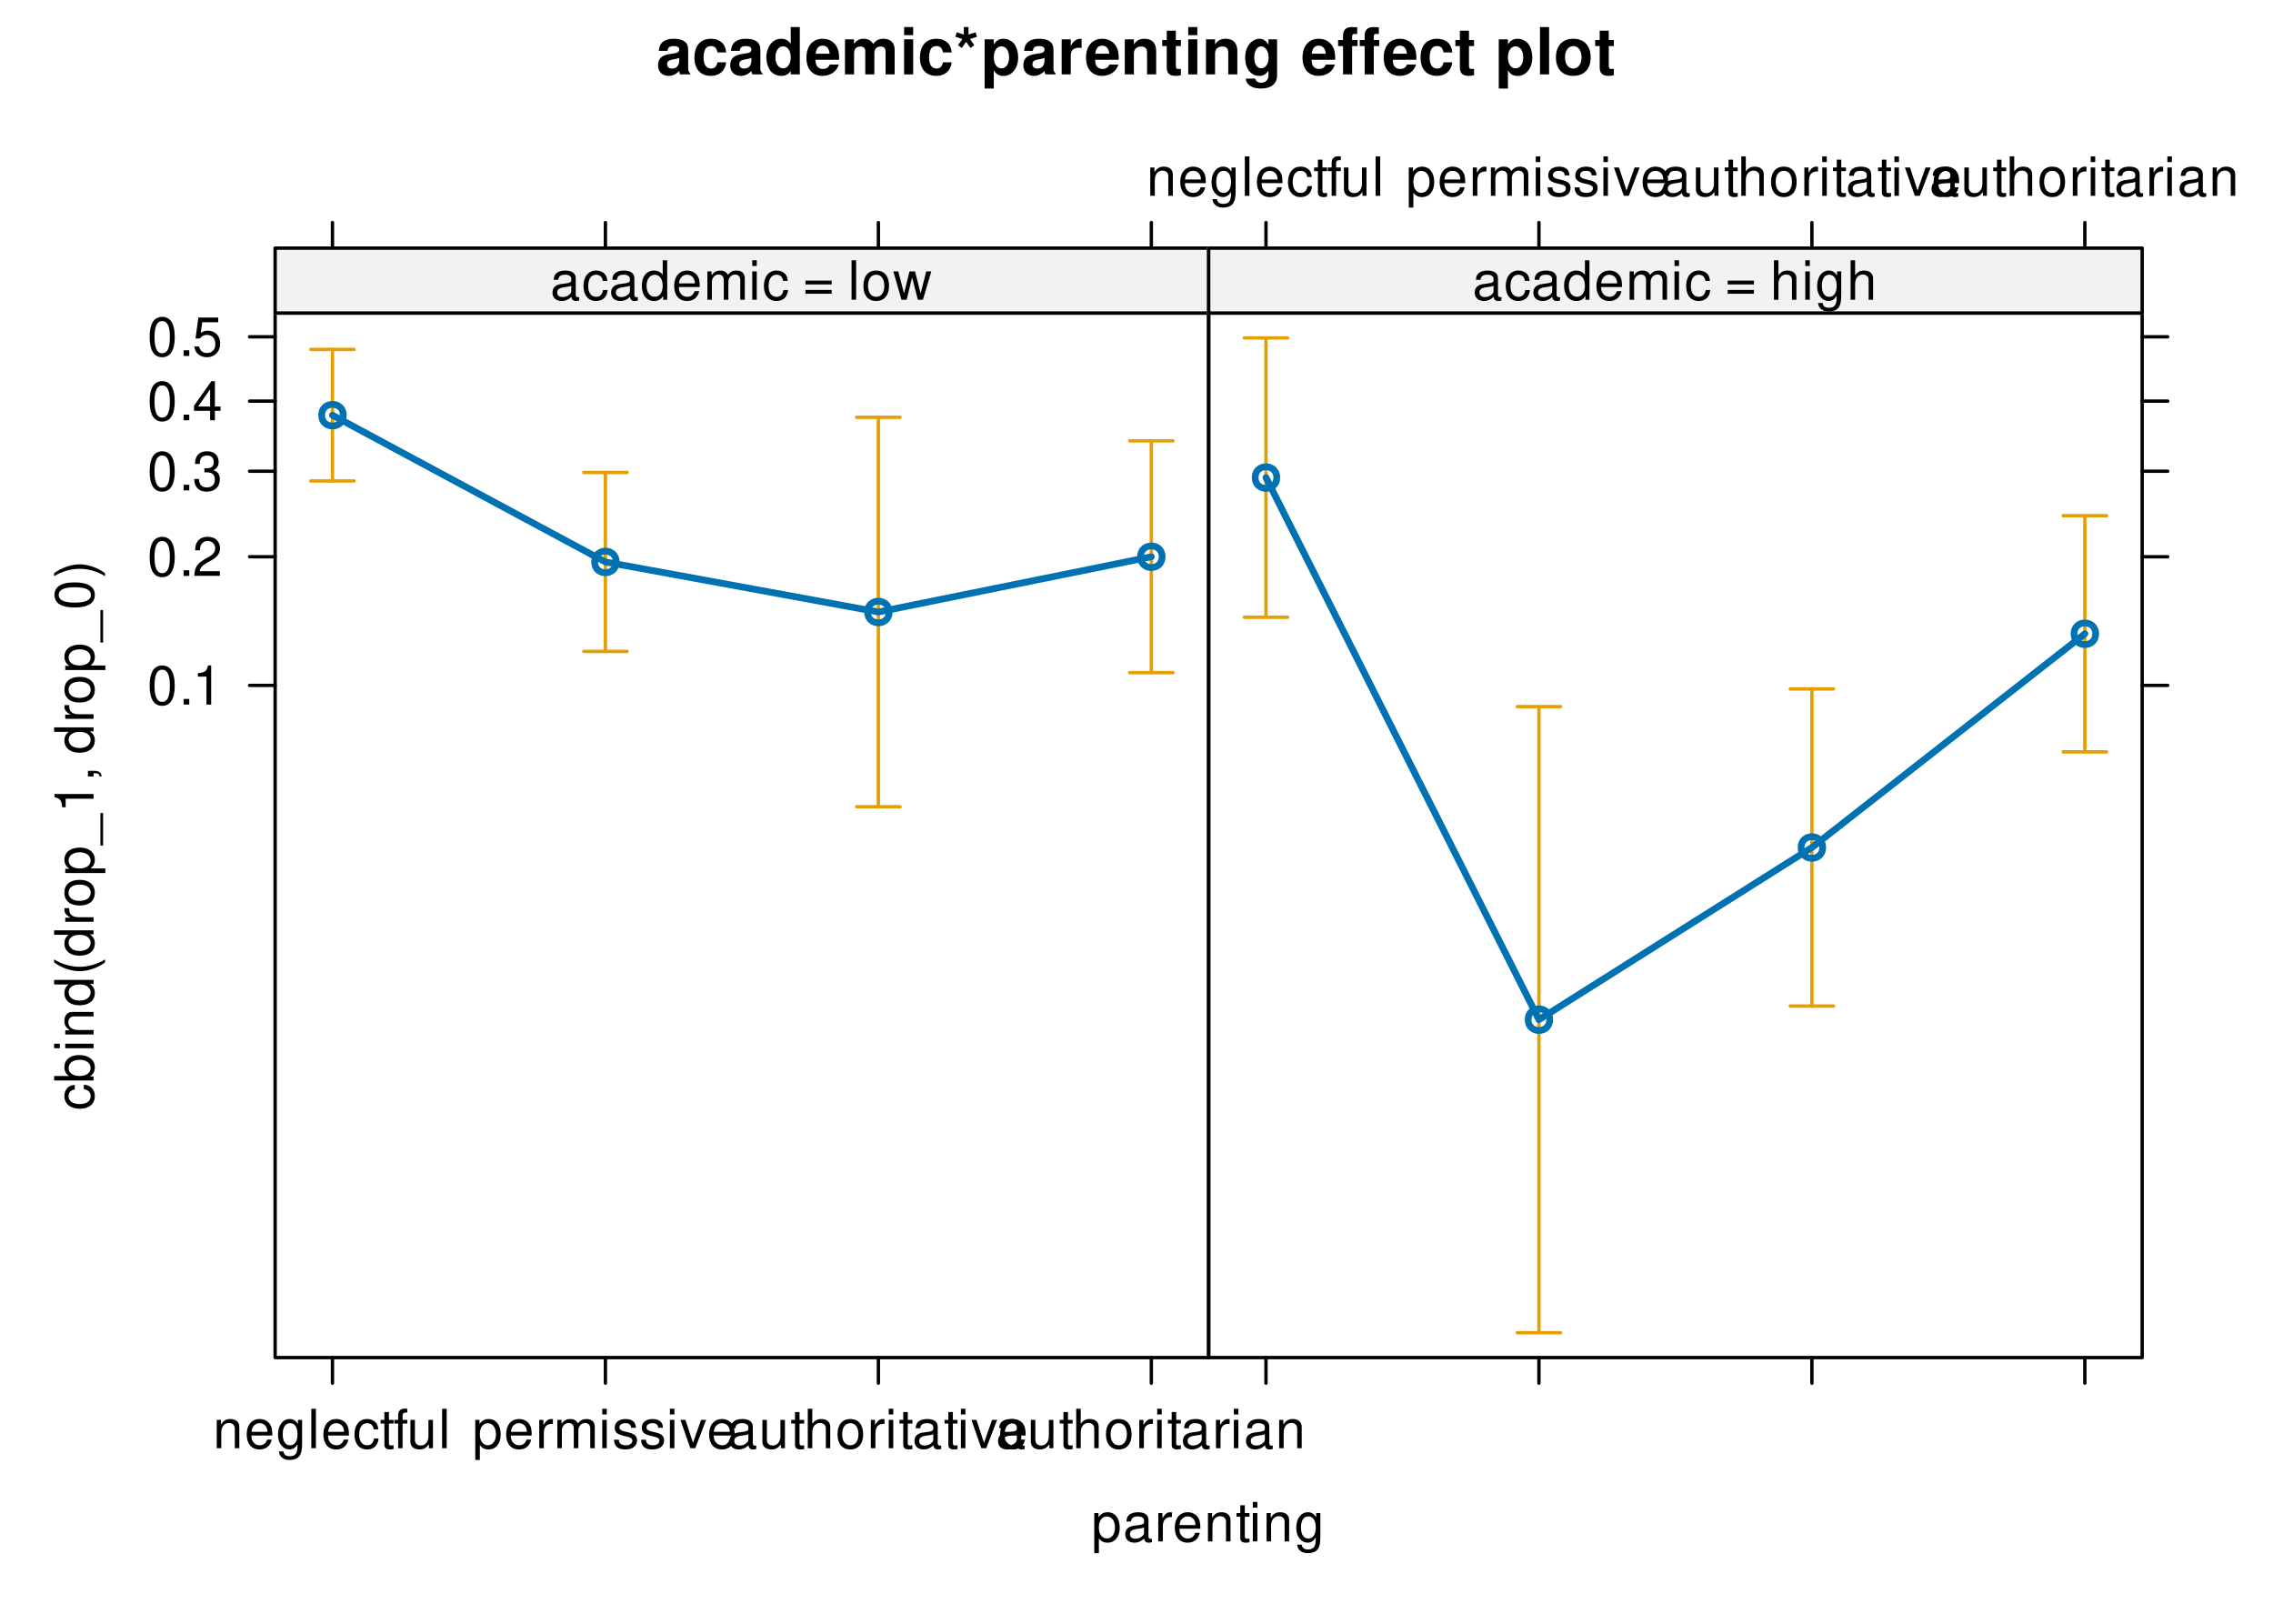 <?xml version="1.0" encoding="UTF-8"?>
<svg xmlns="http://www.w3.org/2000/svg" xmlns:xlink="http://www.w3.org/1999/xlink" width="504pt" height="360pt" viewBox="0 0 504 360" version="1.1">
<defs>
<g>
<symbol overflow="visible" id="glyph0-0">
<path style="stroke:none;" d=""/>
</symbol>
<symbol overflow="visible" id="glyph0-1">
<path style="stroke:none;" d="M 7.547 -0.25 C 7.203 -0.578 7.094 -0.812 7.094 -1.203 L 7.094 -5.516 C 7.094 -7.109 6 -7.906 3.906 -7.906 C 1.797 -7.906 0.703 -7.016 0.578 -5.219 L 2.516 -5.219 C 2.625 -6.016 2.953 -6.281 3.953 -6.281 C 4.719 -6.281 5.109 -6.016 5.109 -5.5 C 5.109 -5.25 4.984 -5.031 4.766 -4.891 C 4.5 -4.75 4.5 -4.75 3.5 -4.594 L 2.688 -4.453 C 1.156 -4.188 0.406 -3.406 0.406 -2 C 0.406 -0.609 1.344 0.328 2.766 0.328 C 3.625 0.328 4.406 -0.031 5.125 -0.781 C 5.125 -0.375 5.172 -0.234 5.359 0 L 7.547 0 Z M 5.109 -3.125 C 5.109 -1.953 4.531 -1.297 3.516 -1.297 C 2.844 -1.297 2.422 -1.656 2.422 -2.234 C 2.422 -2.844 2.734 -3.125 3.578 -3.297 L 4.266 -3.422 C 4.797 -3.531 4.891 -3.562 5.109 -3.672 Z M 5.109 -3.125 "/>
</symbol>
<symbol overflow="visible" id="glyph0-2">
<path style="stroke:none;" d="M 7.516 -4.875 C 7.375 -6.766 6.125 -7.906 4.156 -7.906 C 1.828 -7.906 0.484 -6.375 0.484 -3.734 C 0.484 -1.172 1.828 0.328 4.141 0.328 C 6.016 0.328 7.328 -0.828 7.516 -2.688 L 5.594 -2.688 C 5.344 -1.688 4.938 -1.297 4.141 -1.297 C 3.109 -1.297 2.5 -2.203 2.5 -3.734 C 2.5 -4.484 2.656 -5.156 2.891 -5.625 C 3.125 -6.047 3.578 -6.281 4.156 -6.281 C 4.969 -6.281 5.359 -5.891 5.594 -4.875 Z M 7.516 -4.875 "/>
</symbol>
<symbol overflow="visible" id="glyph0-3">
<path style="stroke:none;" d="M 5.828 0 L 7.844 0 L 7.844 -10.5 L 5.828 -10.5 L 5.828 -6.766 C 5.328 -7.547 4.672 -7.906 3.688 -7.906 C 1.828 -7.906 0.422 -6.125 0.422 -3.781 C 0.422 -2.719 0.734 -1.656 1.25 -0.906 C 1.781 -0.141 2.734 0.328 3.688 0.328 C 4.672 0.328 5.328 -0.016 5.828 -0.797 Z M 4.141 -6.219 C 5.156 -6.219 5.828 -5.25 5.828 -3.75 C 5.828 -2.328 5.141 -1.359 4.141 -1.359 C 3.125 -1.359 2.438 -2.344 2.438 -3.781 C 2.438 -5.234 3.125 -6.219 4.141 -6.219 Z M 4.141 -6.219 "/>
</symbol>
<symbol overflow="visible" id="glyph0-4">
<path style="stroke:none;" d="M 7.547 -3.25 C 7.562 -3.422 7.562 -3.5 7.562 -3.594 C 7.562 -4.375 7.453 -5.094 7.266 -5.641 C 6.734 -7.062 5.484 -7.906 3.922 -7.906 C 1.688 -7.906 0.312 -6.297 0.312 -3.688 C 0.312 -1.203 1.672 0.328 3.875 0.328 C 5.625 0.328 7.031 -0.641 7.484 -2.188 L 5.484 -2.188 C 5.25 -1.562 4.688 -1.203 3.953 -1.203 C 3.375 -1.203 2.906 -1.453 2.625 -1.891 C 2.438 -2.172 2.359 -2.516 2.328 -3.25 Z M 2.359 -4.594 C 2.5 -5.797 3 -6.375 3.891 -6.375 C 4.812 -6.375 5.359 -5.75 5.453 -4.594 Z M 2.359 -4.594 "/>
</symbol>
<symbol overflow="visible" id="glyph0-5">
<path style="stroke:none;" d="M 0.859 -7.781 L 0.859 0 L 2.875 0 L 2.875 -4.672 C 2.875 -5.641 3.406 -6.188 4.266 -6.188 C 4.938 -6.188 5.359 -5.812 5.359 -5.188 L 5.359 0 L 7.375 0 L 7.375 -4.672 C 7.375 -5.625 7.891 -6.188 8.766 -6.188 C 9.438 -6.188 9.859 -5.812 9.859 -5.188 L 9.859 0 L 11.875 0 L 11.875 -5.5 C 11.875 -7.016 10.953 -7.906 9.391 -7.906 C 8.406 -7.906 7.719 -7.562 7.109 -6.75 C 6.734 -7.484 5.969 -7.906 5 -7.906 C 4.109 -7.906 3.531 -7.625 2.859 -6.812 L 2.859 -7.781 Z M 0.859 -7.781 "/>
</symbol>
<symbol overflow="visible" id="glyph0-6">
<path style="stroke:none;" d="M 2.984 -7.781 L 0.969 -7.781 L 0.969 0 L 2.984 0 Z M 2.984 -10.5 L 0.969 -10.5 L 0.969 -8.703 L 2.984 -8.703 Z M 2.984 -10.5 "/>
</symbol>
<symbol overflow="visible" id="glyph0-7">
<path style="stroke:none;" d="M 1.891 -7.844 L 0.922 -6.484 L 1.75 -5.859 L 2.734 -7.219 L 3.703 -5.859 L 4.531 -6.484 L 3.578 -7.844 L 5.125 -8.344 L 4.812 -9.344 L 3.25 -8.828 L 3.25 -10.5 L 2.219 -10.5 L 2.219 -8.828 L 0.641 -9.344 L 0.328 -8.359 Z M 1.891 -7.844 "/>
</symbol>
<symbol overflow="visible" id="glyph0-8">
<path style="stroke:none;" d="M 2.859 -7.781 L 0.828 -7.781 L 0.828 3.141 L 2.859 3.141 L 2.859 -0.922 C 3.344 -0.062 4.031 0.344 5.016 0.344 C 6.891 0.344 8.266 -1.406 8.266 -3.781 C 8.266 -4.875 7.953 -5.969 7.438 -6.688 C 6.922 -7.422 5.953 -7.906 5.016 -7.906 C 4.031 -7.906 3.344 -7.484 2.859 -6.625 Z M 4.547 -6.219 C 5.578 -6.219 6.25 -5.25 6.25 -3.75 C 6.25 -2.312 5.562 -1.344 4.547 -1.344 C 3.531 -1.344 2.859 -2.312 2.859 -3.781 C 2.859 -5.25 3.531 -6.219 4.547 -6.219 Z M 4.547 -6.219 "/>
</symbol>
<symbol overflow="visible" id="glyph0-9">
<path style="stroke:none;" d="M 0.906 -7.781 L 0.906 0 L 2.922 0 L 2.922 -4.141 C 2.922 -5.312 3.516 -5.906 4.703 -5.906 C 4.906 -5.906 5.062 -5.891 5.328 -5.844 L 5.328 -7.891 C 5.219 -7.906 5.172 -7.906 5.078 -7.906 C 4.156 -7.906 3.375 -7.297 2.922 -6.25 L 2.922 -7.781 Z M 0.906 -7.781 "/>
</symbol>
<symbol overflow="visible" id="glyph0-10">
<path style="stroke:none;" d="M 0.906 -7.781 L 0.906 0 L 2.922 0 L 2.922 -4.672 C 2.922 -5.594 3.562 -6.188 4.547 -6.188 C 5.422 -6.188 5.844 -5.719 5.844 -4.797 L 5.844 0 L 7.859 0 L 7.859 -5.219 C 7.859 -6.938 6.922 -7.906 5.266 -7.906 C 4.203 -7.906 3.5 -7.531 2.922 -6.656 L 2.922 -7.781 Z M 0.906 -7.781 "/>
</symbol>
<symbol overflow="visible" id="glyph0-11">
<path style="stroke:none;" d="M 4.344 -7.625 L 3.219 -7.625 L 3.219 -9.703 L 1.203 -9.703 L 1.203 -7.625 L 0.203 -7.625 L 0.203 -6.281 L 1.203 -6.281 L 1.203 -1.5 C 1.203 -0.281 1.844 0.328 3.172 0.328 C 3.625 0.328 3.969 0.281 4.344 0.172 L 4.344 -1.234 C 4.141 -1.203 4.031 -1.203 3.875 -1.203 C 3.344 -1.203 3.219 -1.359 3.219 -2.047 L 3.219 -6.281 L 4.344 -6.281 Z M 4.344 -7.625 "/>
</symbol>
<symbol overflow="visible" id="glyph0-12">
<path style="stroke:none;" d="M 5.766 -7.781 L 5.766 -6.578 C 5.203 -7.484 4.578 -7.906 3.766 -7.906 C 3.062 -7.906 2.312 -7.562 1.766 -7 C 1 -6.188 0.594 -5.078 0.594 -3.703 C 0.594 -1.312 1.859 0.328 3.719 0.328 C 4.547 0.328 5.062 0.062 5.766 -0.797 L 5.766 0.266 C 5.766 1.203 5.094 1.844 4.156 1.844 C 3.422 1.844 2.984 1.531 2.828 0.938 L 0.75 0.938 C 0.766 1.547 0.984 1.953 1.516 2.391 C 2.125 2.891 2.984 3.141 4.078 3.141 C 6.328 3.141 7.672 2.062 7.672 0.266 L 7.672 -7.781 Z M 4.141 -6.219 C 5.078 -6.219 5.797 -5.172 5.797 -3.734 C 5.797 -2.312 5.109 -1.359 4.109 -1.359 C 3.234 -1.359 2.609 -2.312 2.609 -3.734 C 2.609 -5.203 3.234 -6.219 4.141 -6.219 Z M 4.141 -6.219 "/>
</symbol>
<symbol overflow="visible" id="glyph0-13">
<path style="stroke:none;" d=""/>
</symbol>
<symbol overflow="visible" id="glyph0-14">
<path style="stroke:none;" d="M 4.516 -7.625 L 3.312 -7.625 L 3.312 -8.391 C 3.312 -8.781 3.484 -8.984 3.859 -8.984 C 4.047 -8.984 4.234 -8.969 4.438 -8.953 L 4.438 -10.453 C 4 -10.484 3.594 -10.5 3.281 -10.5 C 1.938 -10.5 1.297 -9.875 1.297 -8.562 L 1.297 -7.625 L 0.203 -7.625 L 0.203 -6.281 L 1.297 -6.281 L 1.297 0 L 3.312 0 L 3.312 -6.281 L 4.516 -6.281 Z M 9.312 -7.625 L 8.109 -7.625 L 8.109 -8.391 C 8.109 -8.781 8.281 -8.984 8.656 -8.984 C 8.844 -8.984 9.031 -8.969 9.234 -8.953 L 9.234 -10.453 C 8.797 -10.484 8.391 -10.5 8.078 -10.5 C 6.734 -10.5 6.094 -9.875 6.094 -8.562 L 6.094 -7.625 L 5 -7.625 L 5 -6.281 L 6.094 -6.281 L 6.094 0 L 8.109 0 L 8.109 -6.281 L 9.312 -6.281 Z M 9.312 -7.625 "/>
</symbol>
<symbol overflow="visible" id="glyph0-15">
<path style="stroke:none;" d="M 2.984 -10.5 L 0.969 -10.5 L 0.969 0 L 2.984 0 Z M 2.984 -10.5 "/>
</symbol>
<symbol overflow="visible" id="glyph0-16">
<path style="stroke:none;" d="M 4.344 -7.906 C 1.953 -7.906 0.5 -6.344 0.5 -3.781 C 0.5 -1.219 1.953 0.328 4.344 0.328 C 6.734 0.328 8.203 -1.219 8.203 -3.734 C 8.203 -6.375 6.766 -7.906 4.344 -7.906 Z M 4.344 -6.281 C 5.453 -6.281 6.188 -5.281 6.188 -3.766 C 6.188 -2.312 5.438 -1.297 4.344 -1.297 C 3.25 -1.297 2.516 -2.297 2.516 -3.781 C 2.516 -5.281 3.25 -6.281 4.344 -6.281 Z M 4.344 -6.281 "/>
</symbol>
<symbol overflow="visible" id="glyph1-0">
<path style="stroke:none;" d=""/>
</symbol>
<symbol overflow="visible" id="glyph1-1">
<path style="stroke:none;" d="M 0.641 2.609 L 1.656 2.609 L 1.656 -0.656 C 2.188 -0.016 2.766 0.281 3.594 0.281 C 5.219 0.281 6.281 -1.031 6.281 -3.031 C 6.281 -5.141 5.25 -6.469 3.578 -6.469 C 2.719 -6.469 2.047 -6.078 1.578 -5.344 L 1.578 -6.281 L 0.641 -6.281 Z M 3.406 -5.531 C 4.516 -5.531 5.234 -4.562 5.234 -3.062 C 5.234 -1.625 4.5 -0.656 3.406 -0.656 C 2.344 -0.656 1.656 -1.625 1.656 -3.094 C 1.656 -4.578 2.344 -5.531 3.406 -5.531 Z M 3.406 -5.531 "/>
</symbol>
<symbol overflow="visible" id="glyph1-2">
<path style="stroke:none;" d="M 6.422 -0.594 C 6.312 -0.562 6.266 -0.562 6.203 -0.562 C 5.859 -0.562 5.656 -0.75 5.656 -1.062 L 5.656 -4.75 C 5.656 -5.875 4.844 -6.469 3.297 -6.469 C 2.375 -6.469 1.641 -6.203 1.219 -5.734 C 0.922 -5.406 0.797 -5.047 0.781 -4.422 L 1.781 -4.422 C 1.875 -5.203 2.328 -5.547 3.266 -5.547 C 4.172 -5.547 4.672 -5.203 4.672 -4.609 L 4.672 -4.344 C 4.656 -3.906 4.438 -3.75 3.625 -3.641 C 2.203 -3.469 1.984 -3.422 1.609 -3.266 C 0.875 -2.953 0.5 -2.406 0.5 -1.578 C 0.5 -0.438 1.297 0.281 2.562 0.281 C 3.359 0.281 4 0 4.703 -0.641 C 4.781 0 5.094 0.281 5.734 0.281 C 5.953 0.281 6.078 0.25 6.422 0.172 Z M 4.672 -1.984 C 4.672 -1.641 4.578 -1.438 4.266 -1.156 C 3.859 -0.797 3.375 -0.594 2.781 -0.594 C 2 -0.594 1.547 -0.969 1.547 -1.609 C 1.547 -2.266 1.984 -2.609 3.062 -2.766 C 4.125 -2.906 4.328 -2.953 4.672 -3.109 Z M 4.672 -1.984 "/>
</symbol>
<symbol overflow="visible" id="glyph1-3">
<path style="stroke:none;" d="M 0.828 -6.281 L 0.828 0 L 1.844 0 L 1.844 -3.266 C 1.844 -4.781 2.469 -5.453 3.859 -5.406 L 3.859 -6.438 C 3.688 -6.453 3.594 -6.469 3.469 -6.469 C 2.812 -6.469 2.328 -6.078 1.75 -5.141 L 1.75 -6.281 Z M 0.828 -6.281 "/>
</symbol>
<symbol overflow="visible" id="glyph1-4">
<path style="stroke:none;" d="M 6.156 -2.812 C 6.156 -3.766 6.078 -4.344 5.906 -4.812 C 5.5 -5.844 4.531 -6.469 3.359 -6.469 C 1.609 -6.469 0.484 -5.141 0.484 -3.062 C 0.484 -0.984 1.562 0.281 3.344 0.281 C 4.781 0.281 5.766 -0.547 6.031 -1.906 L 5.016 -1.906 C 4.734 -1.078 4.172 -0.641 3.375 -0.641 C 2.734 -0.641 2.203 -0.938 1.859 -1.469 C 1.625 -1.828 1.531 -2.188 1.531 -2.812 Z M 1.547 -3.625 C 1.625 -4.781 2.344 -5.547 3.344 -5.547 C 4.375 -5.547 5.078 -4.75 5.078 -3.625 Z M 1.547 -3.625 "/>
</symbol>
<symbol overflow="visible" id="glyph1-5">
<path style="stroke:none;" d="M 0.844 -6.281 L 0.844 0 L 1.844 0 L 1.844 -3.469 C 1.844 -4.75 2.516 -5.594 3.547 -5.594 C 4.344 -5.594 4.844 -5.109 4.844 -4.359 L 4.844 0 L 5.844 0 L 5.844 -4.75 C 5.844 -5.797 5.062 -6.469 3.859 -6.469 C 2.922 -6.469 2.312 -6.109 1.766 -5.234 L 1.766 -6.281 Z M 0.844 -6.281 "/>
</symbol>
<symbol overflow="visible" id="glyph1-6">
<path style="stroke:none;" d="M 3.047 -6.281 L 2.016 -6.281 L 2.016 -8.016 L 1.016 -8.016 L 1.016 -6.281 L 0.172 -6.281 L 0.172 -5.469 L 1.016 -5.469 L 1.016 -0.719 C 1.016 -0.078 1.453 0.281 2.234 0.281 C 2.5 0.281 2.719 0.25 3.047 0.188 L 3.047 -0.641 C 2.906 -0.609 2.766 -0.594 2.562 -0.594 C 2.141 -0.594 2.016 -0.719 2.016 -1.156 L 2.016 -5.469 L 3.047 -5.469 Z M 3.047 -6.281 "/>
</symbol>
<symbol overflow="visible" id="glyph1-7">
<path style="stroke:none;" d="M 1.797 -6.281 L 0.797 -6.281 L 0.797 0 L 1.797 0 Z M 1.797 -8.75 L 0.797 -8.75 L 0.797 -7.484 L 1.797 -7.484 Z M 1.797 -8.75 "/>
</symbol>
<symbol overflow="visible" id="glyph1-8">
<path style="stroke:none;" d="M 4.844 -6.281 L 4.844 -5.375 C 4.344 -6.125 3.797 -6.469 3 -6.469 C 1.469 -6.469 0.422 -5.047 0.422 -3.031 C 0.422 -1.984 0.672 -1.219 1.219 -0.578 C 1.688 -0.031 2.281 0.281 2.922 0.281 C 3.688 0.281 4.219 -0.062 4.75 -0.859 L 4.75 -0.531 C 4.75 1.156 4.281 1.781 3.031 1.781 C 2.188 1.781 1.734 1.438 1.641 0.719 L 0.625 0.719 C 0.719 1.891 1.641 2.609 3.016 2.609 C 3.938 2.609 4.703 2.312 5.109 1.812 C 5.594 1.219 5.766 0.438 5.766 -1.031 L 5.766 -6.281 Z M 3.094 -5.547 C 4.156 -5.547 4.75 -4.656 4.75 -3.062 C 4.75 -1.531 4.141 -0.641 3.094 -0.641 C 2.062 -0.641 1.469 -1.547 1.469 -3.094 C 1.469 -4.625 2.062 -5.547 3.094 -5.547 Z M 3.094 -5.547 "/>
</symbol>
<symbol overflow="visible" id="glyph1-9">
<path style="stroke:none;" d="M 3.297 -8.672 C 2.516 -8.672 1.781 -8.312 1.344 -7.734 C 0.797 -6.953 0.516 -5.812 0.516 -4.203 C 0.516 -1.266 1.469 0.281 3.297 0.281 C 5.094 0.281 6.078 -1.266 6.078 -4.125 C 6.078 -5.812 5.812 -6.938 5.25 -7.734 C 4.812 -8.328 4.109 -8.672 3.297 -8.672 Z M 3.297 -7.734 C 4.438 -7.734 5 -6.578 5 -4.219 C 5 -1.75 4.453 -0.594 3.281 -0.594 C 2.156 -0.594 1.594 -1.797 1.594 -4.188 C 1.594 -6.578 2.156 -7.734 3.297 -7.734 Z M 3.297 -7.734 "/>
</symbol>
<symbol overflow="visible" id="glyph1-10">
<path style="stroke:none;" d="M 2.297 -1.25 L 1.047 -1.25 L 1.047 0 L 2.297 0 Z M 2.297 -1.25 "/>
</symbol>
<symbol overflow="visible" id="glyph1-11">
<path style="stroke:none;" d="M 3.109 -6.188 L 3.109 0 L 4.156 0 L 4.156 -8.672 L 3.469 -8.672 C 3.094 -7.344 2.859 -7.156 1.219 -6.953 L 1.219 -6.188 Z M 3.109 -6.188 "/>
</symbol>
<symbol overflow="visible" id="glyph1-12">
<path style="stroke:none;" d="M 6.078 -1.047 L 1.594 -1.047 C 1.703 -1.766 2.094 -2.219 3.125 -2.859 L 4.328 -3.531 C 5.516 -4.188 6.125 -5.078 6.125 -6.141 C 6.125 -6.859 5.844 -7.531 5.344 -8 C 4.844 -8.453 4.219 -8.672 3.406 -8.672 C 2.328 -8.672 1.531 -8.297 1.062 -7.547 C 0.75 -7.094 0.625 -6.547 0.594 -5.672 L 1.656 -5.672 C 1.688 -6.266 1.766 -6.609 1.906 -6.906 C 2.188 -7.422 2.734 -7.75 3.375 -7.75 C 4.328 -7.75 5.047 -7.062 5.047 -6.125 C 5.047 -5.422 4.656 -4.828 3.906 -4.391 L 2.797 -3.75 C 1.016 -2.719 0.5 -1.906 0.406 -0.016 L 6.078 -0.016 Z M 6.078 -1.047 "/>
</symbol>
<symbol overflow="visible" id="glyph1-13">
<path style="stroke:none;" d="M 2.656 -4 L 3.234 -4 C 4.375 -4 4.984 -3.453 4.984 -2.406 C 4.984 -1.312 4.328 -0.656 3.234 -0.656 C 2.078 -0.656 1.516 -1.25 1.438 -2.516 L 0.391 -2.516 C 0.438 -1.828 0.547 -1.375 0.75 -0.984 C 1.203 -0.141 2.031 0.281 3.188 0.281 C 4.938 0.281 6.078 -0.781 6.078 -2.422 C 6.078 -3.531 5.656 -4.125 4.625 -4.484 C 5.422 -4.812 5.812 -5.406 5.812 -6.281 C 5.812 -7.781 4.844 -8.672 3.234 -8.672 C 1.516 -8.672 0.594 -7.719 0.562 -5.875 L 1.625 -5.875 C 1.625 -6.406 1.688 -6.703 1.812 -6.969 C 2.047 -7.469 2.578 -7.75 3.234 -7.75 C 4.172 -7.75 4.734 -7.188 4.734 -6.25 C 4.734 -5.641 4.531 -5.266 4.062 -5.062 C 3.766 -4.938 3.391 -4.891 2.656 -4.891 Z M 2.656 -4 "/>
</symbol>
<symbol overflow="visible" id="glyph1-14">
<path style="stroke:none;" d="M 3.922 -2.094 L 3.922 0 L 4.984 0 L 4.984 -2.094 L 6.234 -2.094 L 6.234 -3.047 L 4.984 -3.047 L 4.984 -8.672 L 4.203 -8.672 L 0.344 -3.219 L 0.344 -2.094 Z M 3.922 -3.047 L 1.266 -3.047 L 3.922 -6.875 Z M 3.922 -3.047 "/>
</symbol>
<symbol overflow="visible" id="glyph1-15">
<path style="stroke:none;" d="M 5.719 -8.516 L 1.312 -8.516 L 0.688 -3.875 L 1.656 -3.875 C 2.141 -4.469 2.562 -4.672 3.234 -4.672 C 4.375 -4.672 5.078 -3.891 5.078 -2.625 C 5.078 -1.406 4.375 -0.656 3.219 -0.656 C 2.297 -0.656 1.734 -1.125 1.469 -2.094 L 0.422 -2.094 C 0.562 -1.391 0.688 -1.062 0.938 -0.75 C 1.422 -0.094 2.281 0.281 3.234 0.281 C 4.953 0.281 6.156 -0.969 6.156 -2.766 C 6.156 -4.453 5.047 -5.609 3.406 -5.609 C 2.812 -5.609 2.328 -5.453 1.844 -5.094 L 2.172 -7.469 L 5.719 -7.469 Z M 5.719 -8.516 "/>
</symbol>
<symbol overflow="visible" id="glyph1-16">
<path style="stroke:none;" d="M 1.828 -8.75 L 0.812 -8.75 L 0.812 0 L 1.828 0 Z M 1.828 -8.75 "/>
</symbol>
<symbol overflow="visible" id="glyph1-17">
<path style="stroke:none;" d="M 5.656 -4.172 C 5.609 -4.781 5.469 -5.188 5.234 -5.531 C 4.797 -6.125 4.047 -6.469 3.172 -6.469 C 1.469 -6.469 0.375 -5.125 0.375 -3.031 C 0.375 -1.016 1.453 0.281 3.156 0.281 C 4.656 0.281 5.609 -0.625 5.719 -2.156 L 4.719 -2.156 C 4.547 -1.156 4.031 -0.641 3.188 -0.641 C 2.078 -0.641 1.422 -1.547 1.422 -3.031 C 1.422 -4.609 2.062 -5.547 3.156 -5.547 C 4 -5.547 4.531 -5.047 4.641 -4.172 Z M 5.656 -4.172 "/>
</symbol>
<symbol overflow="visible" id="glyph1-18">
<path style="stroke:none;" d="M 3.094 -6.281 L 2.047 -6.281 L 2.047 -7.266 C 2.047 -7.688 2.281 -7.906 2.75 -7.906 C 2.828 -7.906 2.875 -7.906 3.094 -7.891 L 3.094 -8.719 C 2.875 -8.766 2.734 -8.781 2.531 -8.781 C 1.609 -8.781 1.062 -8.25 1.062 -7.359 L 1.062 -6.281 L 0.219 -6.281 L 0.219 -5.469 L 1.062 -5.469 L 1.062 0 L 2.047 0 L 2.047 -5.469 L 3.094 -5.469 Z M 3.094 -6.281 "/>
</symbol>
<symbol overflow="visible" id="glyph1-19">
<path style="stroke:none;" d="M 5.781 0 L 5.781 -6.281 L 4.781 -6.281 L 4.781 -2.719 C 4.781 -1.438 4.109 -0.594 3.078 -0.594 C 2.281 -0.594 1.781 -1.078 1.781 -1.844 L 1.781 -6.281 L 0.781 -6.281 L 0.781 -1.438 C 0.781 -0.391 1.562 0.281 2.781 0.281 C 3.703 0.281 4.297 -0.047 4.891 -0.875 L 4.891 0 Z M 5.781 0 "/>
</symbol>
<symbol overflow="visible" id="glyph1-20">
<path style="stroke:none;" d="M 0.844 -6.281 L 0.844 0 L 1.844 0 L 1.844 -3.953 C 1.844 -4.859 2.516 -5.594 3.328 -5.594 C 4.062 -5.594 4.484 -5.141 4.484 -4.328 L 4.484 0 L 5.5 0 L 5.5 -3.953 C 5.5 -4.859 6.156 -5.594 6.969 -5.594 C 7.703 -5.594 8.141 -5.125 8.141 -4.328 L 8.141 0 L 9.141 0 L 9.141 -4.719 C 9.141 -5.844 8.5 -6.469 7.312 -6.469 C 6.484 -6.469 5.969 -6.219 5.391 -5.516 C 5.016 -6.188 4.516 -6.469 3.703 -6.469 C 2.859 -6.469 2.297 -6.156 1.766 -5.406 L 1.766 -6.281 Z M 0.844 -6.281 "/>
</symbol>
<symbol overflow="visible" id="glyph1-21">
<path style="stroke:none;" d="M 5.25 -4.531 C 5.25 -5.766 4.422 -6.469 2.969 -6.469 C 1.516 -6.469 0.562 -5.719 0.562 -4.547 C 0.562 -3.562 1.062 -3.094 2.562 -2.734 L 3.484 -2.516 C 4.188 -2.344 4.469 -2.094 4.469 -1.641 C 4.469 -1.047 3.875 -0.641 3 -0.641 C 2.453 -0.641 2 -0.797 1.75 -1.062 C 1.594 -1.25 1.531 -1.422 1.469 -1.875 L 0.406 -1.875 C 0.453 -0.422 1.266 0.281 2.922 0.281 C 4.5 0.281 5.516 -0.5 5.516 -1.719 C 5.516 -2.656 4.984 -3.172 3.734 -3.469 L 2.766 -3.703 C 1.953 -3.891 1.609 -4.156 1.609 -4.594 C 1.609 -5.188 2.125 -5.547 2.938 -5.547 C 3.75 -5.547 4.172 -5.203 4.203 -4.531 Z M 5.25 -4.531 "/>
</symbol>
<symbol overflow="visible" id="glyph1-22">
<path style="stroke:none;" d="M 3.422 0 L 5.828 -6.281 L 4.703 -6.281 L 2.922 -1.188 L 1.25 -6.281 L 0.125 -6.281 L 2.328 0 Z M 3.422 0 "/>
</symbol>
<symbol overflow="visible" id="glyph1-23">
<path style="stroke:none;" d="M 0.844 -8.75 L 0.844 0 L 1.844 0 L 1.844 -3.469 C 1.844 -4.75 2.516 -5.594 3.547 -5.594 C 3.875 -5.594 4.188 -5.5 4.422 -5.312 C 4.719 -5.094 4.844 -4.797 4.844 -4.359 L 4.844 0 L 5.828 0 L 5.828 -4.75 C 5.828 -5.812 5.078 -6.469 3.859 -6.469 C 2.969 -6.469 2.422 -6.188 1.844 -5.422 L 1.844 -8.75 Z M 0.844 -8.75 "/>
</symbol>
<symbol overflow="visible" id="glyph1-24">
<path style="stroke:none;" d="M 3.266 -6.469 C 1.484 -6.469 0.438 -5.203 0.438 -3.094 C 0.438 -0.969 1.484 0.281 3.281 0.281 C 5.047 0.281 6.125 -0.984 6.125 -3.047 C 6.125 -5.234 5.094 -6.469 3.266 -6.469 Z M 3.281 -5.547 C 4.406 -5.547 5.078 -4.625 5.078 -3.062 C 5.078 -1.578 4.375 -0.641 3.281 -0.641 C 2.156 -0.641 1.469 -1.578 1.469 -3.094 C 1.469 -4.625 2.156 -5.547 3.281 -5.547 Z M 3.281 -5.547 "/>
</symbol>
<symbol overflow="visible" id="glyph1-25">
<path style="stroke:none;" d=""/>
</symbol>
<symbol overflow="visible" id="glyph1-26">
<path style="stroke:none;" d="M 6.406 -4.234 L 0.594 -4.234 L 0.594 -3.391 L 6.406 -3.391 Z M 6.406 -2.172 L 0.594 -2.172 L 0.594 -1.328 L 6.406 -1.328 Z M 6.406 -2.172 "/>
</symbol>
<symbol overflow="visible" id="glyph1-27">
<path style="stroke:none;" d="M 5.938 -8.75 L 4.938 -8.75 L 4.938 -5.5 C 4.531 -6.125 3.859 -6.469 3.016 -6.469 C 1.375 -6.469 0.312 -5.156 0.312 -3.156 C 0.312 -1.031 1.344 0.281 3.047 0.281 C 3.906 0.281 4.516 -0.047 5.047 -0.828 L 5.047 0 L 5.938 0 Z M 3.188 -5.531 C 4.266 -5.531 4.938 -4.578 4.938 -3.078 C 4.938 -1.625 4.25 -0.656 3.188 -0.656 C 2.094 -0.656 1.359 -1.625 1.359 -3.094 C 1.359 -4.562 2.094 -5.531 3.188 -5.531 Z M 3.188 -5.531 "/>
</symbol>
<symbol overflow="visible" id="glyph1-28">
<path style="stroke:none;" d="M 6.641 0 L 8.5 -6.281 L 7.375 -6.281 L 6.125 -1.391 L 4.891 -6.281 L 3.656 -6.281 L 2.453 -1.391 L 1.172 -6.281 L 0.078 -6.281 L 1.891 0 L 3.031 0 L 4.234 -4.938 L 5.516 0 Z M 6.641 0 "/>
</symbol>
<symbol overflow="visible" id="glyph2-0">
<path style="stroke:none;" d=""/>
</symbol>
<symbol overflow="visible" id="glyph2-1">
<path style="stroke:none;" d="M -4.172 -5.656 C -4.781 -5.609 -5.188 -5.469 -5.531 -5.234 C -6.125 -4.797 -6.469 -4.047 -6.469 -3.172 C -6.469 -1.469 -5.125 -0.375 -3.031 -0.375 C -1.016 -0.375 0.281 -1.453 0.281 -3.156 C 0.281 -4.656 -0.625 -5.609 -2.156 -5.719 L -2.156 -4.719 C -1.156 -4.547 -0.641 -4.031 -0.641 -3.188 C -0.641 -2.078 -1.547 -1.422 -3.031 -1.422 C -4.609 -1.422 -5.547 -2.062 -5.547 -3.156 C -5.547 -4 -5.047 -4.531 -4.172 -4.641 Z M -4.172 -5.656 "/>
</symbol>
<symbol overflow="visible" id="glyph2-2">
<path style="stroke:none;" d="M -8.75 -0.641 L 0 -0.641 L 0 -1.547 L -0.797 -1.547 C -0.078 -2.031 0.281 -2.656 0.281 -3.547 C 0.281 -5.203 -1.078 -6.281 -3.172 -6.281 C -5.203 -6.281 -6.469 -5.25 -6.469 -3.594 C -6.469 -2.719 -6.141 -2.109 -5.438 -1.641 L -8.75 -1.641 Z M -5.531 -3.391 C -5.531 -4.516 -4.562 -5.234 -3.062 -5.234 C -1.625 -5.234 -0.656 -4.484 -0.656 -3.391 C -0.656 -2.328 -1.625 -1.641 -3.094 -1.641 C -4.578 -1.641 -5.531 -2.328 -5.531 -3.391 Z M -5.531 -3.391 "/>
</symbol>
<symbol overflow="visible" id="glyph2-3">
<path style="stroke:none;" d="M -6.281 -1.797 L -6.281 -0.797 L 0 -0.797 L 0 -1.797 Z M -8.75 -1.797 L -8.75 -0.797 L -7.484 -0.797 L -7.484 -1.797 Z M -8.75 -1.797 "/>
</symbol>
<symbol overflow="visible" id="glyph2-4">
<path style="stroke:none;" d="M -6.281 -0.844 L 0 -0.844 L 0 -1.844 L -3.469 -1.844 C -4.75 -1.844 -5.594 -2.516 -5.594 -3.547 C -5.594 -4.344 -5.109 -4.844 -4.359 -4.844 L 0 -4.844 L 0 -5.844 L -4.75 -5.844 C -5.797 -5.844 -6.469 -5.062 -6.469 -3.859 C -6.469 -2.922 -6.109 -2.312 -5.234 -1.766 L -6.281 -1.766 Z M -6.281 -0.844 "/>
</symbol>
<symbol overflow="visible" id="glyph2-5">
<path style="stroke:none;" d="M -8.75 -5.938 L -8.75 -4.938 L -5.5 -4.938 C -6.125 -4.531 -6.469 -3.859 -6.469 -3.016 C -6.469 -1.375 -5.156 -0.312 -3.156 -0.312 C -1.031 -0.312 0.281 -1.344 0.281 -3.047 C 0.281 -3.906 -0.047 -4.516 -0.828 -5.047 L 0 -5.047 L 0 -5.938 Z M -5.531 -3.188 C -5.531 -4.266 -4.578 -4.938 -3.078 -4.938 C -1.625 -4.938 -0.656 -4.25 -0.656 -3.188 C -0.656 -2.094 -1.625 -1.359 -3.094 -1.359 C -4.562 -1.359 -5.531 -2.094 -5.531 -3.188 Z M -5.531 -3.188 "/>
</symbol>
<symbol overflow="visible" id="glyph2-6">
<path style="stroke:none;" d="M -8.75 -2.828 C -7.172 -1.625 -4.984 -0.875 -3.109 -0.875 C -1.219 -0.875 0.969 -1.625 2.547 -2.828 L 2.547 -3.484 C 0.828 -2.438 -1.188 -1.844 -3.109 -1.844 C -5.016 -1.844 -7.047 -2.438 -8.75 -3.484 Z M -8.75 -2.828 "/>
</symbol>
<symbol overflow="visible" id="glyph2-7">
<path style="stroke:none;" d="M -6.281 -0.828 L 0 -0.828 L 0 -1.844 L -3.266 -1.844 C -4.781 -1.844 -5.453 -2.469 -5.406 -3.859 L -6.438 -3.859 C -6.453 -3.688 -6.469 -3.594 -6.469 -3.469 C -6.469 -2.812 -6.078 -2.328 -5.141 -1.75 L -6.281 -1.75 Z M -6.281 -0.828 "/>
</symbol>
<symbol overflow="visible" id="glyph2-8">
<path style="stroke:none;" d="M -6.469 -3.266 C -6.469 -1.484 -5.203 -0.438 -3.094 -0.438 C -0.969 -0.438 0.281 -1.484 0.281 -3.281 C 0.281 -5.047 -0.984 -6.125 -3.047 -6.125 C -5.234 -6.125 -6.469 -5.094 -6.469 -3.266 Z M -5.547 -3.281 C -5.547 -4.406 -4.625 -5.078 -3.062 -5.078 C -1.578 -5.078 -0.641 -4.375 -0.641 -3.281 C -0.641 -2.156 -1.578 -1.469 -3.094 -1.469 C -4.625 -1.469 -5.547 -2.156 -5.547 -3.281 Z M -5.547 -3.281 "/>
</symbol>
<symbol overflow="visible" id="glyph2-9">
<path style="stroke:none;" d="M 2.609 -0.641 L 2.609 -1.656 L -0.656 -1.656 C -0.016 -2.188 0.281 -2.766 0.281 -3.594 C 0.281 -5.219 -1.031 -6.281 -3.031 -6.281 C -5.141 -6.281 -6.469 -5.25 -6.469 -3.578 C -6.469 -2.719 -6.078 -2.047 -5.344 -1.578 L -6.281 -1.578 L -6.281 -0.641 Z M -5.531 -3.406 C -5.531 -4.516 -4.562 -5.234 -3.062 -5.234 C -1.625 -5.234 -0.656 -4.5 -0.656 -3.406 C -0.656 -2.344 -1.625 -1.656 -3.094 -1.656 C -4.578 -1.656 -5.531 -2.344 -5.531 -3.406 Z M -5.531 -3.406 "/>
</symbol>
<symbol overflow="visible" id="glyph2-10">
<path style="stroke:none;" d="M 1.516 -6.938 L 1.516 0.266 L 2.109 0.266 L 2.109 -6.938 Z M 1.516 -6.938 "/>
</symbol>
<symbol overflow="visible" id="glyph2-11">
<path style="stroke:none;" d="M -6.188 -3.109 L 0 -3.109 L 0 -4.156 L -8.672 -4.156 L -8.672 -3.469 C -7.344 -3.094 -7.156 -2.859 -6.953 -1.219 L -6.188 -1.219 Z M -6.188 -3.109 "/>
</symbol>
<symbol overflow="visible" id="glyph2-12">
<path style="stroke:none;" d="M -1.25 -1.047 L 0 -1.047 L 0 -1.766 L 0.219 -1.766 C 1.047 -1.766 1.281 -1.609 1.312 -1.047 L 1.766 -1.047 C 1.781 -1.844 1.219 -2.297 0.188 -2.297 L -1.25 -2.297 Z M -1.25 -1.047 "/>
</symbol>
<symbol overflow="visible" id="glyph2-13">
<path style="stroke:none;" d=""/>
</symbol>
<symbol overflow="visible" id="glyph2-14">
<path style="stroke:none;" d="M -8.672 -3.297 C -8.672 -2.516 -8.312 -1.781 -7.734 -1.344 C -6.953 -0.797 -5.812 -0.516 -4.203 -0.516 C -1.266 -0.516 0.281 -1.469 0.281 -3.297 C 0.281 -5.094 -1.266 -6.078 -4.125 -6.078 C -5.812 -6.078 -6.938 -5.812 -7.734 -5.25 C -8.328 -4.812 -8.672 -4.109 -8.672 -3.297 Z M -7.734 -3.297 C -7.734 -4.438 -6.578 -5 -4.219 -5 C -1.75 -5 -0.594 -4.453 -0.594 -3.281 C -0.594 -2.156 -1.797 -1.594 -4.188 -1.594 C -6.578 -1.594 -7.734 -2.156 -7.734 -3.297 Z M -7.734 -3.297 "/>
</symbol>
<symbol overflow="visible" id="glyph2-15">
<path style="stroke:none;" d="M 2.547 -1.109 C 0.969 -2.312 -1.219 -3.078 -3.094 -3.078 C -4.984 -3.078 -7.172 -2.312 -8.75 -1.109 L -8.75 -0.453 C -7.031 -1.516 -5.016 -2.094 -3.094 -2.094 C -1.188 -2.094 0.844 -1.516 2.547 -0.453 Z M 2.547 -1.109 "/>
</symbol>
</g>
</defs>
<g id="surface186">
<rect x="0" y="0" width="504" height="360" style="fill:rgb(100%,100%,100%);fill-opacity:1;stroke:none;"/>
<g style="fill:rgb(0%,0%,0%);fill-opacity:1;">
  <use xlink:href="#glyph0-1" x="145.5" y="16.497"/>
  <use xlink:href="#glyph0-2" x="153.5" y="16.497"/>
  <use xlink:href="#glyph0-1" x="161.5" y="16.497"/>
  <use xlink:href="#glyph0-3" x="169.5" y="16.497"/>
  <use xlink:href="#glyph0-4" x="178.5" y="16.497"/>
  <use xlink:href="#glyph0-5" x="186.5" y="16.497"/>
  <use xlink:href="#glyph0-6" x="199.5" y="16.497"/>
  <use xlink:href="#glyph0-2" x="203.5" y="16.497"/>
  <use xlink:href="#glyph0-7" x="211.5" y="16.497"/>
  <use xlink:href="#glyph0-8" x="217.5" y="16.497"/>
  <use xlink:href="#glyph0-1" x="226.5" y="16.497"/>
  <use xlink:href="#glyph0-9" x="234.5" y="16.497"/>
  <use xlink:href="#glyph0-4" x="240.5" y="16.497"/>
  <use xlink:href="#glyph0-10" x="248.5" y="16.497"/>
  <use xlink:href="#glyph0-11" x="257.5" y="16.497"/>
  <use xlink:href="#glyph0-6" x="262.5" y="16.497"/>
  <use xlink:href="#glyph0-10" x="266.5" y="16.497"/>
  <use xlink:href="#glyph0-12" x="275.5" y="16.497"/>
  <use xlink:href="#glyph0-13" x="284.5" y="16.497"/>
  <use xlink:href="#glyph0-4" x="288.5" y="16.497"/>
  <use xlink:href="#glyph0-14" x="296.5" y="16.497"/>
  <use xlink:href="#glyph0-4" x="306.5" y="16.497"/>
  <use xlink:href="#glyph0-2" x="314.5" y="16.497"/>
  <use xlink:href="#glyph0-11" x="322.5" y="16.497"/>
  <use xlink:href="#glyph0-13" x="327.5" y="16.497"/>
  <use xlink:href="#glyph0-8" x="331.5" y="16.497"/>
  <use xlink:href="#glyph0-15" x="340.5" y="16.497"/>
  <use xlink:href="#glyph0-16" x="344.5" y="16.497"/>
  <use xlink:href="#glyph0-11" x="353.5" y="16.497"/>
</g>
<g style="fill:rgb(0%,0%,0%);fill-opacity:1;">
  <use xlink:href="#glyph1-1" x="242" y="341.748"/>
  <use xlink:href="#glyph1-2" x="249" y="341.748"/>
  <use xlink:href="#glyph1-3" x="256" y="341.748"/>
  <use xlink:href="#glyph1-4" x="260" y="341.748"/>
  <use xlink:href="#glyph1-5" x="267" y="341.748"/>
  <use xlink:href="#glyph1-6" x="274" y="341.748"/>
  <use xlink:href="#glyph1-7" x="277" y="341.748"/>
  <use xlink:href="#glyph1-5" x="280" y="341.748"/>
  <use xlink:href="#glyph1-8" x="287" y="341.748"/>
</g>
<g style="fill:rgb(0%,0%,0%);fill-opacity:1;">
  <use xlink:href="#glyph2-1" x="20.748" y="246.199"/>
  <use xlink:href="#glyph2-2" x="20.748" y="240.199"/>
  <use xlink:href="#glyph2-3" x="20.748" y="233.199"/>
  <use xlink:href="#glyph2-4" x="20.748" y="230.199"/>
  <use xlink:href="#glyph2-5" x="20.748" y="223.199"/>
  <use xlink:href="#glyph2-6" x="20.748" y="216.199"/>
  <use xlink:href="#glyph2-5" x="20.748" y="212.199"/>
  <use xlink:href="#glyph2-7" x="20.748" y="205.199"/>
  <use xlink:href="#glyph2-8" x="20.748" y="201.199"/>
  <use xlink:href="#glyph2-9" x="20.748" y="194.199"/>
  <use xlink:href="#glyph2-10" x="20.748" y="187.199"/>
  <use xlink:href="#glyph2-11" x="20.748" y="180.199"/>
  <use xlink:href="#glyph2-12" x="20.748" y="173.199"/>
  <use xlink:href="#glyph2-13" x="20.748" y="170.199"/>
  <use xlink:href="#glyph2-5" x="20.748" y="167.199"/>
  <use xlink:href="#glyph2-7" x="20.748" y="160.199"/>
  <use xlink:href="#glyph2-8" x="20.748" y="156.199"/>
  <use xlink:href="#glyph2-9" x="20.748" y="149.199"/>
  <use xlink:href="#glyph2-10" x="20.748" y="142.199"/>
  <use xlink:href="#glyph2-14" x="20.748" y="135.199"/>
  <use xlink:href="#glyph2-15" x="20.748" y="128.199"/>
</g>
<path style="fill:none;stroke-width:0.75;stroke-linecap:round;stroke-linejoin:round;stroke:rgb(0%,0%,0%);stroke-opacity:1;stroke-miterlimit:10;" d="M 73.719 55.008 L 73.719 49.34 "/>
<path style="fill:none;stroke-width:0.75;stroke-linecap:round;stroke-linejoin:round;stroke:rgb(0%,0%,0%);stroke-opacity:1;stroke-miterlimit:10;" d="M 134.242 55.008 L 134.242 49.34 "/>
<path style="fill:none;stroke-width:0.75;stroke-linecap:round;stroke-linejoin:round;stroke:rgb(0%,0%,0%);stroke-opacity:1;stroke-miterlimit:10;" d="M 194.766 55.008 L 194.766 49.34 "/>
<path style="fill:none;stroke-width:0.75;stroke-linecap:round;stroke-linejoin:round;stroke:rgb(0%,0%,0%);stroke-opacity:1;stroke-miterlimit:10;" d="M 255.289 55.008 L 255.289 49.34 "/>
<path style="fill:none;stroke-width:0.75;stroke-linecap:round;stroke-linejoin:round;stroke:rgb(0%,0%,0%);stroke-opacity:1;stroke-miterlimit:10;" d="M 61.008 151.961 L 55.34 151.961 "/>
<path style="fill:none;stroke-width:0.75;stroke-linecap:round;stroke-linejoin:round;stroke:rgb(0%,0%,0%);stroke-opacity:1;stroke-miterlimit:10;" d="M 61.008 123.438 L 55.34 123.438 "/>
<path style="fill:none;stroke-width:0.75;stroke-linecap:round;stroke-linejoin:round;stroke:rgb(0%,0%,0%);stroke-opacity:1;stroke-miterlimit:10;" d="M 61.008 104.477 L 55.34 104.477 "/>
<path style="fill:none;stroke-width:0.75;stroke-linecap:round;stroke-linejoin:round;stroke:rgb(0%,0%,0%);stroke-opacity:1;stroke-miterlimit:10;" d="M 61.008 88.934 L 55.34 88.934 "/>
<path style="fill:none;stroke-width:0.75;stroke-linecap:round;stroke-linejoin:round;stroke:rgb(0%,0%,0%);stroke-opacity:1;stroke-miterlimit:10;" d="M 61.008 74.672 L 55.34 74.672 "/>
<g style="fill:rgb(0%,0%,0%);fill-opacity:1;">
  <use xlink:href="#glyph1-9" x="32.668" y="156.209"/>
  <use xlink:href="#glyph1-10" x="39.668" y="156.209"/>
  <use xlink:href="#glyph1-11" x="42.668" y="156.209"/>
</g>
<g style="fill:rgb(0%,0%,0%);fill-opacity:1;">
  <use xlink:href="#glyph1-9" x="32.668" y="127.686"/>
  <use xlink:href="#glyph1-10" x="39.668" y="127.686"/>
  <use xlink:href="#glyph1-12" x="42.668" y="127.686"/>
</g>
<g style="fill:rgb(0%,0%,0%);fill-opacity:1;">
  <use xlink:href="#glyph1-9" x="32.668" y="108.725"/>
  <use xlink:href="#glyph1-10" x="39.668" y="108.725"/>
  <use xlink:href="#glyph1-13" x="42.668" y="108.725"/>
</g>
<g style="fill:rgb(0%,0%,0%);fill-opacity:1;">
  <use xlink:href="#glyph1-9" x="32.668" y="93.182"/>
  <use xlink:href="#glyph1-10" x="39.668" y="93.182"/>
  <use xlink:href="#glyph1-14" x="42.668" y="93.182"/>
</g>
<g style="fill:rgb(0%,0%,0%);fill-opacity:1;">
  <use xlink:href="#glyph1-9" x="32.668" y="78.92"/>
  <use xlink:href="#glyph1-10" x="39.668" y="78.92"/>
  <use xlink:href="#glyph1-15" x="42.668" y="78.92"/>
</g>
<path style="fill:none;stroke-width:0.75;stroke-linecap:round;stroke-linejoin:round;stroke:rgb(0%,0%,0%);stroke-opacity:1;stroke-miterlimit:10;" d="M 73.719 300.992 L 73.719 306.66 "/>
<path style="fill:none;stroke-width:0.75;stroke-linecap:round;stroke-linejoin:round;stroke:rgb(0%,0%,0%);stroke-opacity:1;stroke-miterlimit:10;" d="M 134.242 300.992 L 134.242 306.66 "/>
<path style="fill:none;stroke-width:0.75;stroke-linecap:round;stroke-linejoin:round;stroke:rgb(0%,0%,0%);stroke-opacity:1;stroke-miterlimit:10;" d="M 194.766 300.992 L 194.766 306.66 "/>
<path style="fill:none;stroke-width:0.75;stroke-linecap:round;stroke-linejoin:round;stroke:rgb(0%,0%,0%);stroke-opacity:1;stroke-miterlimit:10;" d="M 255.289 300.992 L 255.289 306.66 "/>
<g style="fill:rgb(0%,0%,0%);fill-opacity:1;">
  <use xlink:href="#glyph1-5" x="47.219" y="321.08"/>
  <use xlink:href="#glyph1-4" x="54.219" y="321.08"/>
  <use xlink:href="#glyph1-8" x="61.219" y="321.08"/>
  <use xlink:href="#glyph1-16" x="68.219" y="321.08"/>
  <use xlink:href="#glyph1-4" x="71.219" y="321.08"/>
  <use xlink:href="#glyph1-17" x="78.219" y="321.08"/>
  <use xlink:href="#glyph1-6" x="84.219" y="321.08"/>
  <use xlink:href="#glyph1-18" x="87.219" y="321.08"/>
  <use xlink:href="#glyph1-19" x="90.219" y="321.08"/>
  <use xlink:href="#glyph1-16" x="97.219" y="321.08"/>
</g>
<g style="fill:rgb(0%,0%,0%);fill-opacity:1;">
  <use xlink:href="#glyph1-1" x="104.742" y="321.08"/>
  <use xlink:href="#glyph1-4" x="111.742" y="321.08"/>
  <use xlink:href="#glyph1-3" x="118.742" y="321.08"/>
  <use xlink:href="#glyph1-20" x="122.742" y="321.08"/>
  <use xlink:href="#glyph1-7" x="132.742" y="321.08"/>
  <use xlink:href="#glyph1-21" x="135.742" y="321.08"/>
  <use xlink:href="#glyph1-21" x="141.742" y="321.08"/>
  <use xlink:href="#glyph1-7" x="147.742" y="321.08"/>
  <use xlink:href="#glyph1-22" x="150.742" y="321.08"/>
  <use xlink:href="#glyph1-4" x="156.742" y="321.08"/>
</g>
<g style="fill:rgb(0%,0%,0%);fill-opacity:1;">
  <use xlink:href="#glyph1-2" x="161.266" y="321.08"/>
  <use xlink:href="#glyph1-19" x="168.266" y="321.08"/>
  <use xlink:href="#glyph1-6" x="175.266" y="321.08"/>
  <use xlink:href="#glyph1-23" x="178.266" y="321.08"/>
  <use xlink:href="#glyph1-24" x="185.266" y="321.08"/>
  <use xlink:href="#glyph1-3" x="192.266" y="321.08"/>
  <use xlink:href="#glyph1-7" x="196.266" y="321.08"/>
  <use xlink:href="#glyph1-6" x="199.266" y="321.08"/>
  <use xlink:href="#glyph1-2" x="202.266" y="321.08"/>
  <use xlink:href="#glyph1-6" x="209.266" y="321.08"/>
  <use xlink:href="#glyph1-7" x="212.266" y="321.08"/>
  <use xlink:href="#glyph1-22" x="215.266" y="321.08"/>
  <use xlink:href="#glyph1-4" x="221.266" y="321.08"/>
</g>
<g style="fill:rgb(0%,0%,0%);fill-opacity:1;">
  <use xlink:href="#glyph1-2" x="220.789" y="321.08"/>
  <use xlink:href="#glyph1-19" x="227.789" y="321.08"/>
  <use xlink:href="#glyph1-6" x="234.789" y="321.08"/>
  <use xlink:href="#glyph1-23" x="237.789" y="321.08"/>
  <use xlink:href="#glyph1-24" x="244.789" y="321.08"/>
  <use xlink:href="#glyph1-3" x="251.789" y="321.08"/>
  <use xlink:href="#glyph1-7" x="255.789" y="321.08"/>
  <use xlink:href="#glyph1-6" x="258.789" y="321.08"/>
  <use xlink:href="#glyph1-2" x="261.789" y="321.08"/>
  <use xlink:href="#glyph1-3" x="268.789" y="321.08"/>
  <use xlink:href="#glyph1-7" x="272.789" y="321.08"/>
  <use xlink:href="#glyph1-2" x="275.789" y="321.08"/>
  <use xlink:href="#glyph1-5" x="282.789" y="321.08"/>
</g>
<path style="fill:none;stroke-width:0.75;stroke-linecap:round;stroke-linejoin:round;stroke:rgb(90.196%,62.353%,0%);stroke-opacity:1;stroke-miterlimit:10;" d="M 73.719 106.629 L 73.719 77.469 "/>
<path style="fill:none;stroke-width:0.75;stroke-linecap:round;stroke-linejoin:round;stroke:rgb(90.196%,62.353%,0%);stroke-opacity:1;stroke-miterlimit:10;" d="M 68.918 106.629 L 78.52 106.629 "/>
<path style="fill:none;stroke-width:0.75;stroke-linecap:round;stroke-linejoin:round;stroke:rgb(90.196%,62.353%,0%);stroke-opacity:1;stroke-miterlimit:10;" d="M 78.52 77.469 L 68.918 77.469 "/>
<path style="fill:none;stroke-width:0.75;stroke-linecap:round;stroke-linejoin:round;stroke:rgb(90.196%,62.353%,0%);stroke-opacity:1;stroke-miterlimit:10;" d="M 134.242 144.426 L 134.242 104.75 "/>
<path style="fill:none;stroke-width:0.75;stroke-linecap:round;stroke-linejoin:round;stroke:rgb(90.196%,62.353%,0%);stroke-opacity:1;stroke-miterlimit:10;" d="M 129.441 144.426 L 139.043 144.426 "/>
<path style="fill:none;stroke-width:0.75;stroke-linecap:round;stroke-linejoin:round;stroke:rgb(90.196%,62.353%,0%);stroke-opacity:1;stroke-miterlimit:10;" d="M 139.043 104.75 L 129.441 104.75 "/>
<path style="fill:none;stroke-width:0.75;stroke-linecap:round;stroke-linejoin:round;stroke:rgb(90.196%,62.353%,0%);stroke-opacity:1;stroke-miterlimit:10;" d="M 194.766 178.863 L 194.766 92.516 "/>
<path style="fill:none;stroke-width:0.75;stroke-linecap:round;stroke-linejoin:round;stroke:rgb(90.196%,62.353%,0%);stroke-opacity:1;stroke-miterlimit:10;" d="M 189.965 178.863 L 199.566 178.863 "/>
<path style="fill:none;stroke-width:0.75;stroke-linecap:round;stroke-linejoin:round;stroke:rgb(90.196%,62.353%,0%);stroke-opacity:1;stroke-miterlimit:10;" d="M 199.566 92.516 L 189.965 92.516 "/>
<path style="fill:none;stroke-width:0.75;stroke-linecap:round;stroke-linejoin:round;stroke:rgb(90.196%,62.353%,0%);stroke-opacity:1;stroke-miterlimit:10;" d="M 255.289 149.129 L 255.289 97.742 "/>
<path style="fill:none;stroke-width:0.75;stroke-linecap:round;stroke-linejoin:round;stroke:rgb(90.196%,62.353%,0%);stroke-opacity:1;stroke-miterlimit:10;" d="M 250.488 149.129 L 260.09 149.129 "/>
<path style="fill:none;stroke-width:0.75;stroke-linecap:round;stroke-linejoin:round;stroke:rgb(90.196%,62.353%,0%);stroke-opacity:1;stroke-miterlimit:10;" d="M 260.09 97.742 L 250.488 97.742 "/>
<path style="fill:none;stroke-width:1.5;stroke-linecap:round;stroke-linejoin:round;stroke:rgb(0%,44.706%,69.804%);stroke-opacity:1;stroke-miterlimit:10;" d="M 76.117 92.051 C 76.117 95.25 71.316 95.25 71.316 92.051 C 71.316 88.848 76.117 88.848 76.117 92.051 "/>
<path style="fill:none;stroke-width:1.5;stroke-linecap:round;stroke-linejoin:round;stroke:rgb(0%,44.706%,69.804%);stroke-opacity:1;stroke-miterlimit:10;" d="M 136.641 124.59 C 136.641 127.789 131.844 127.789 131.844 124.59 C 131.844 121.391 136.641 121.391 136.641 124.59 "/>
<path style="fill:none;stroke-width:1.5;stroke-linecap:round;stroke-linejoin:round;stroke:rgb(0%,44.706%,69.804%);stroke-opacity:1;stroke-miterlimit:10;" d="M 197.164 135.688 C 197.164 138.887 192.367 138.887 192.367 135.688 C 192.367 132.488 197.164 132.488 197.164 135.688 "/>
<path style="fill:none;stroke-width:1.5;stroke-linecap:round;stroke-linejoin:round;stroke:rgb(0%,44.706%,69.804%);stroke-opacity:1;stroke-miterlimit:10;" d="M 257.691 123.438 C 257.691 126.637 252.891 126.637 252.891 123.438 C 252.891 120.234 257.691 120.234 257.691 123.438 "/>
<path style="fill:none;stroke-width:1.5;stroke-linecap:round;stroke-linejoin:round;stroke:rgb(0%,44.706%,69.804%);stroke-opacity:1;stroke-miterlimit:10;" d="M 73.719 92.051 L 134.242 124.59 L 194.766 135.688 L 255.289 123.438 "/>
<path style="fill:none;stroke-width:0.75;stroke-linecap:round;stroke-linejoin:round;stroke:rgb(0%,0%,0%);stroke-opacity:1;stroke-miterlimit:10;" d="M 61.008 300.992 L 268 300.992 L 268 69.406 L 61.008 69.406 Z M 61.008 300.992 "/>
<path style="fill-rule:nonzero;fill:rgb(94.902%,94.902%,94.902%);fill-opacity:1;stroke-width:0.75;stroke-linecap:round;stroke-linejoin:round;stroke:rgb(94.902%,94.902%,94.902%);stroke-opacity:1;stroke-miterlimit:10;" d="M 61.008 69.406 L 268 69.406 L 268 55.008 L 61.008 55.008 Z M 61.008 69.406 "/>
<g style="fill:rgb(0%,0%,0%);fill-opacity:1;">
  <use xlink:href="#glyph1-25" x="175.004" y="66.455"/>
  <use xlink:href="#glyph1-26" x="178.004" y="66.455"/>
  <use xlink:href="#glyph1-25" x="185.004" y="66.455"/>
</g>
<g style="fill:rgb(0%,0%,0%);fill-opacity:1;">
  <use xlink:href="#glyph1-2" x="122.004" y="66.455"/>
  <use xlink:href="#glyph1-17" x="129.004" y="66.455"/>
  <use xlink:href="#glyph1-2" x="135.004" y="66.455"/>
  <use xlink:href="#glyph1-27" x="142.004" y="66.455"/>
  <use xlink:href="#glyph1-4" x="149.004" y="66.455"/>
  <use xlink:href="#glyph1-20" x="156.004" y="66.455"/>
  <use xlink:href="#glyph1-7" x="166.004" y="66.455"/>
  <use xlink:href="#glyph1-17" x="169.004" y="66.455"/>
</g>
<g style="fill:rgb(0%,0%,0%);fill-opacity:1;">
  <use xlink:href="#glyph1-16" x="188.004" y="66.455"/>
  <use xlink:href="#glyph1-24" x="191.004" y="66.455"/>
  <use xlink:href="#glyph1-28" x="198.004" y="66.455"/>
</g>
<path style="fill:none;stroke-width:0.75;stroke-linecap:round;stroke-linejoin:round;stroke:rgb(0%,0%,0%);stroke-opacity:1;stroke-miterlimit:10;" d="M 61.008 69.406 L 268 69.406 L 268 55.008 L 61.008 55.008 Z M 61.008 69.406 "/>
<path style="fill:none;stroke-width:0.75;stroke-linecap:round;stroke-linejoin:round;stroke:rgb(0%,0%,0%);stroke-opacity:1;stroke-miterlimit:10;" d="M 280.711 55.008 L 280.711 49.34 "/>
<path style="fill:none;stroke-width:0.75;stroke-linecap:round;stroke-linejoin:round;stroke:rgb(0%,0%,0%);stroke-opacity:1;stroke-miterlimit:10;" d="M 341.234 55.008 L 341.234 49.34 "/>
<path style="fill:none;stroke-width:0.75;stroke-linecap:round;stroke-linejoin:round;stroke:rgb(0%,0%,0%);stroke-opacity:1;stroke-miterlimit:10;" d="M 401.758 55.008 L 401.758 49.34 "/>
<path style="fill:none;stroke-width:0.75;stroke-linecap:round;stroke-linejoin:round;stroke:rgb(0%,0%,0%);stroke-opacity:1;stroke-miterlimit:10;" d="M 462.281 55.008 L 462.281 49.34 "/>
<g style="fill:rgb(0%,0%,0%);fill-opacity:1;">
  <use xlink:href="#glyph1-5" x="254.211" y="43.416"/>
  <use xlink:href="#glyph1-4" x="261.211" y="43.416"/>
  <use xlink:href="#glyph1-8" x="268.211" y="43.416"/>
  <use xlink:href="#glyph1-16" x="275.211" y="43.416"/>
  <use xlink:href="#glyph1-4" x="278.211" y="43.416"/>
  <use xlink:href="#glyph1-17" x="285.211" y="43.416"/>
  <use xlink:href="#glyph1-6" x="291.211" y="43.416"/>
  <use xlink:href="#glyph1-18" x="294.211" y="43.416"/>
  <use xlink:href="#glyph1-19" x="297.211" y="43.416"/>
  <use xlink:href="#glyph1-16" x="304.211" y="43.416"/>
</g>
<g style="fill:rgb(0%,0%,0%);fill-opacity:1;">
  <use xlink:href="#glyph1-1" x="311.734" y="43.416"/>
  <use xlink:href="#glyph1-4" x="318.734" y="43.416"/>
  <use xlink:href="#glyph1-3" x="325.734" y="43.416"/>
  <use xlink:href="#glyph1-20" x="329.734" y="43.416"/>
  <use xlink:href="#glyph1-7" x="339.734" y="43.416"/>
  <use xlink:href="#glyph1-21" x="342.734" y="43.416"/>
  <use xlink:href="#glyph1-21" x="348.734" y="43.416"/>
  <use xlink:href="#glyph1-7" x="354.734" y="43.416"/>
  <use xlink:href="#glyph1-22" x="357.734" y="43.416"/>
  <use xlink:href="#glyph1-4" x="363.734" y="43.416"/>
</g>
<g style="fill:rgb(0%,0%,0%);fill-opacity:1;">
  <use xlink:href="#glyph1-2" x="368.258" y="43.416"/>
  <use xlink:href="#glyph1-19" x="375.258" y="43.416"/>
  <use xlink:href="#glyph1-6" x="382.258" y="43.416"/>
  <use xlink:href="#glyph1-23" x="385.258" y="43.416"/>
  <use xlink:href="#glyph1-24" x="392.258" y="43.416"/>
  <use xlink:href="#glyph1-3" x="399.258" y="43.416"/>
  <use xlink:href="#glyph1-7" x="403.258" y="43.416"/>
  <use xlink:href="#glyph1-6" x="406.258" y="43.416"/>
  <use xlink:href="#glyph1-2" x="409.258" y="43.416"/>
  <use xlink:href="#glyph1-6" x="416.258" y="43.416"/>
  <use xlink:href="#glyph1-7" x="419.258" y="43.416"/>
  <use xlink:href="#glyph1-22" x="422.258" y="43.416"/>
  <use xlink:href="#glyph1-4" x="428.258" y="43.416"/>
</g>
<g style="fill:rgb(0%,0%,0%);fill-opacity:1;">
  <use xlink:href="#glyph1-2" x="427.781" y="43.416"/>
  <use xlink:href="#glyph1-19" x="434.781" y="43.416"/>
  <use xlink:href="#glyph1-6" x="441.781" y="43.416"/>
  <use xlink:href="#glyph1-23" x="444.781" y="43.416"/>
  <use xlink:href="#glyph1-24" x="451.781" y="43.416"/>
  <use xlink:href="#glyph1-3" x="458.781" y="43.416"/>
  <use xlink:href="#glyph1-7" x="462.781" y="43.416"/>
  <use xlink:href="#glyph1-6" x="465.781" y="43.416"/>
  <use xlink:href="#glyph1-2" x="468.781" y="43.416"/>
  <use xlink:href="#glyph1-3" x="475.781" y="43.416"/>
  <use xlink:href="#glyph1-7" x="479.781" y="43.416"/>
  <use xlink:href="#glyph1-2" x="482.781" y="43.416"/>
  <use xlink:href="#glyph1-5" x="489.781" y="43.416"/>
</g>
<path style="fill:none;stroke-width:0.75;stroke-linecap:round;stroke-linejoin:round;stroke:rgb(0%,0%,0%);stroke-opacity:1;stroke-miterlimit:10;" d="M 280.711 300.992 L 280.711 306.66 "/>
<path style="fill:none;stroke-width:0.75;stroke-linecap:round;stroke-linejoin:round;stroke:rgb(0%,0%,0%);stroke-opacity:1;stroke-miterlimit:10;" d="M 341.234 300.992 L 341.234 306.66 "/>
<path style="fill:none;stroke-width:0.75;stroke-linecap:round;stroke-linejoin:round;stroke:rgb(0%,0%,0%);stroke-opacity:1;stroke-miterlimit:10;" d="M 401.758 300.992 L 401.758 306.66 "/>
<path style="fill:none;stroke-width:0.75;stroke-linecap:round;stroke-linejoin:round;stroke:rgb(0%,0%,0%);stroke-opacity:1;stroke-miterlimit:10;" d="M 462.281 300.992 L 462.281 306.66 "/>
<path style="fill:none;stroke-width:0.75;stroke-linecap:round;stroke-linejoin:round;stroke:rgb(0%,0%,0%);stroke-opacity:1;stroke-miterlimit:10;" d="M 474.992 151.961 L 480.66 151.961 "/>
<path style="fill:none;stroke-width:0.75;stroke-linecap:round;stroke-linejoin:round;stroke:rgb(0%,0%,0%);stroke-opacity:1;stroke-miterlimit:10;" d="M 474.992 123.438 L 480.66 123.438 "/>
<path style="fill:none;stroke-width:0.75;stroke-linecap:round;stroke-linejoin:round;stroke:rgb(0%,0%,0%);stroke-opacity:1;stroke-miterlimit:10;" d="M 474.992 104.477 L 480.66 104.477 "/>
<path style="fill:none;stroke-width:0.75;stroke-linecap:round;stroke-linejoin:round;stroke:rgb(0%,0%,0%);stroke-opacity:1;stroke-miterlimit:10;" d="M 474.992 88.934 L 480.66 88.934 "/>
<path style="fill:none;stroke-width:0.75;stroke-linecap:round;stroke-linejoin:round;stroke:rgb(0%,0%,0%);stroke-opacity:1;stroke-miterlimit:10;" d="M 474.992 74.672 L 480.66 74.672 "/>
<path style="fill:none;stroke-width:0.75;stroke-linecap:round;stroke-linejoin:round;stroke:rgb(90.196%,62.353%,0%);stroke-opacity:1;stroke-miterlimit:10;" d="M 280.711 136.844 L 280.711 74.922 "/>
<path style="fill:none;stroke-width:0.75;stroke-linecap:round;stroke-linejoin:round;stroke:rgb(90.196%,62.353%,0%);stroke-opacity:1;stroke-miterlimit:10;" d="M 275.91 136.844 L 285.512 136.844 "/>
<path style="fill:none;stroke-width:0.75;stroke-linecap:round;stroke-linejoin:round;stroke:rgb(90.196%,62.353%,0%);stroke-opacity:1;stroke-miterlimit:10;" d="M 285.512 74.922 L 275.91 74.922 "/>
<path style="fill:none;stroke-width:0.75;stroke-linecap:round;stroke-linejoin:round;stroke:rgb(90.196%,62.353%,0%);stroke-opacity:1;stroke-miterlimit:10;" d="M 341.234 295.477 L 341.234 156.664 "/>
<path style="fill:none;stroke-width:0.75;stroke-linecap:round;stroke-linejoin:round;stroke:rgb(90.196%,62.353%,0%);stroke-opacity:1;stroke-miterlimit:10;" d="M 336.434 295.477 L 346.035 295.477 "/>
<path style="fill:none;stroke-width:0.75;stroke-linecap:round;stroke-linejoin:round;stroke:rgb(90.196%,62.353%,0%);stroke-opacity:1;stroke-miterlimit:10;" d="M 346.035 156.664 L 336.434 156.664 "/>
<path style="fill:none;stroke-width:0.75;stroke-linecap:round;stroke-linejoin:round;stroke:rgb(90.196%,62.353%,0%);stroke-opacity:1;stroke-miterlimit:10;" d="M 401.758 223.051 L 401.758 152.742 "/>
<path style="fill:none;stroke-width:0.75;stroke-linecap:round;stroke-linejoin:round;stroke:rgb(90.196%,62.353%,0%);stroke-opacity:1;stroke-miterlimit:10;" d="M 396.957 223.051 L 406.559 223.051 "/>
<path style="fill:none;stroke-width:0.75;stroke-linecap:round;stroke-linejoin:round;stroke:rgb(90.196%,62.353%,0%);stroke-opacity:1;stroke-miterlimit:10;" d="M 406.559 152.742 L 396.957 152.742 "/>
<path style="fill:none;stroke-width:0.75;stroke-linecap:round;stroke-linejoin:round;stroke:rgb(90.196%,62.353%,0%);stroke-opacity:1;stroke-miterlimit:10;" d="M 462.281 166.695 L 462.281 114.332 "/>
<path style="fill:none;stroke-width:0.75;stroke-linecap:round;stroke-linejoin:round;stroke:rgb(90.196%,62.353%,0%);stroke-opacity:1;stroke-miterlimit:10;" d="M 457.48 166.695 L 467.082 166.695 "/>
<path style="fill:none;stroke-width:0.75;stroke-linecap:round;stroke-linejoin:round;stroke:rgb(90.196%,62.353%,0%);stroke-opacity:1;stroke-miterlimit:10;" d="M 467.082 114.332 L 457.48 114.332 "/>
<path style="fill:none;stroke-width:1.5;stroke-linecap:round;stroke-linejoin:round;stroke:rgb(0%,44.706%,69.804%);stroke-opacity:1;stroke-miterlimit:10;" d="M 283.109 105.883 C 283.109 109.082 278.309 109.082 278.309 105.883 C 278.309 102.684 283.109 102.684 283.109 105.883 "/>
<path style="fill:none;stroke-width:1.5;stroke-linecap:round;stroke-linejoin:round;stroke:rgb(0%,44.706%,69.804%);stroke-opacity:1;stroke-miterlimit:10;" d="M 343.633 226.07 C 343.633 229.27 338.836 229.27 338.836 226.07 C 338.836 222.871 343.633 222.871 343.633 226.07 "/>
<path style="fill:none;stroke-width:1.5;stroke-linecap:round;stroke-linejoin:round;stroke:rgb(0%,44.706%,69.804%);stroke-opacity:1;stroke-miterlimit:10;" d="M 404.156 187.898 C 404.156 191.098 399.359 191.098 399.359 187.898 C 399.359 184.699 404.156 184.699 404.156 187.898 "/>
<path style="fill:none;stroke-width:1.5;stroke-linecap:round;stroke-linejoin:round;stroke:rgb(0%,44.706%,69.804%);stroke-opacity:1;stroke-miterlimit:10;" d="M 464.684 140.516 C 464.684 143.715 459.883 143.715 459.883 140.516 C 459.883 137.312 464.684 137.312 464.684 140.516 "/>
<path style="fill:none;stroke-width:1.5;stroke-linecap:round;stroke-linejoin:round;stroke:rgb(0%,44.706%,69.804%);stroke-opacity:1;stroke-miterlimit:10;" d="M 280.711 105.883 L 341.234 226.07 L 401.758 187.898 L 462.281 140.516 "/>
<path style="fill:none;stroke-width:0.75;stroke-linecap:round;stroke-linejoin:round;stroke:rgb(0%,0%,0%);stroke-opacity:1;stroke-miterlimit:10;" d="M 268 300.992 L 474.992 300.992 L 474.992 69.406 L 268 69.406 Z M 268 300.992 "/>
<path style="fill-rule:nonzero;fill:rgb(94.902%,94.902%,94.902%);fill-opacity:1;stroke-width:0.75;stroke-linecap:round;stroke-linejoin:round;stroke:rgb(94.902%,94.902%,94.902%);stroke-opacity:1;stroke-miterlimit:10;" d="M 268 69.406 L 474.992 69.406 L 474.992 55.008 L 268 55.008 Z M 268 69.406 "/>
<g style="fill:rgb(0%,0%,0%);fill-opacity:1;">
  <use xlink:href="#glyph1-25" x="379.496" y="66.455"/>
  <use xlink:href="#glyph1-26" x="382.496" y="66.455"/>
  <use xlink:href="#glyph1-25" x="389.496" y="66.455"/>
</g>
<g style="fill:rgb(0%,0%,0%);fill-opacity:1;">
  <use xlink:href="#glyph1-2" x="326.496" y="66.455"/>
  <use xlink:href="#glyph1-17" x="333.496" y="66.455"/>
  <use xlink:href="#glyph1-2" x="339.496" y="66.455"/>
  <use xlink:href="#glyph1-27" x="346.496" y="66.455"/>
  <use xlink:href="#glyph1-4" x="353.496" y="66.455"/>
  <use xlink:href="#glyph1-20" x="360.496" y="66.455"/>
  <use xlink:href="#glyph1-7" x="370.496" y="66.455"/>
  <use xlink:href="#glyph1-17" x="373.496" y="66.455"/>
</g>
<g style="fill:rgb(0%,0%,0%);fill-opacity:1;">
  <use xlink:href="#glyph1-23" x="392.496" y="66.455"/>
  <use xlink:href="#glyph1-7" x="399.496" y="66.455"/>
  <use xlink:href="#glyph1-8" x="402.496" y="66.455"/>
  <use xlink:href="#glyph1-23" x="409.496" y="66.455"/>
</g>
<path style="fill:none;stroke-width:0.75;stroke-linecap:round;stroke-linejoin:round;stroke:rgb(0%,0%,0%);stroke-opacity:1;stroke-miterlimit:10;" d="M 268 69.406 L 474.992 69.406 L 474.992 55.008 L 268 55.008 Z M 268 69.406 "/>
</g>
</svg>
